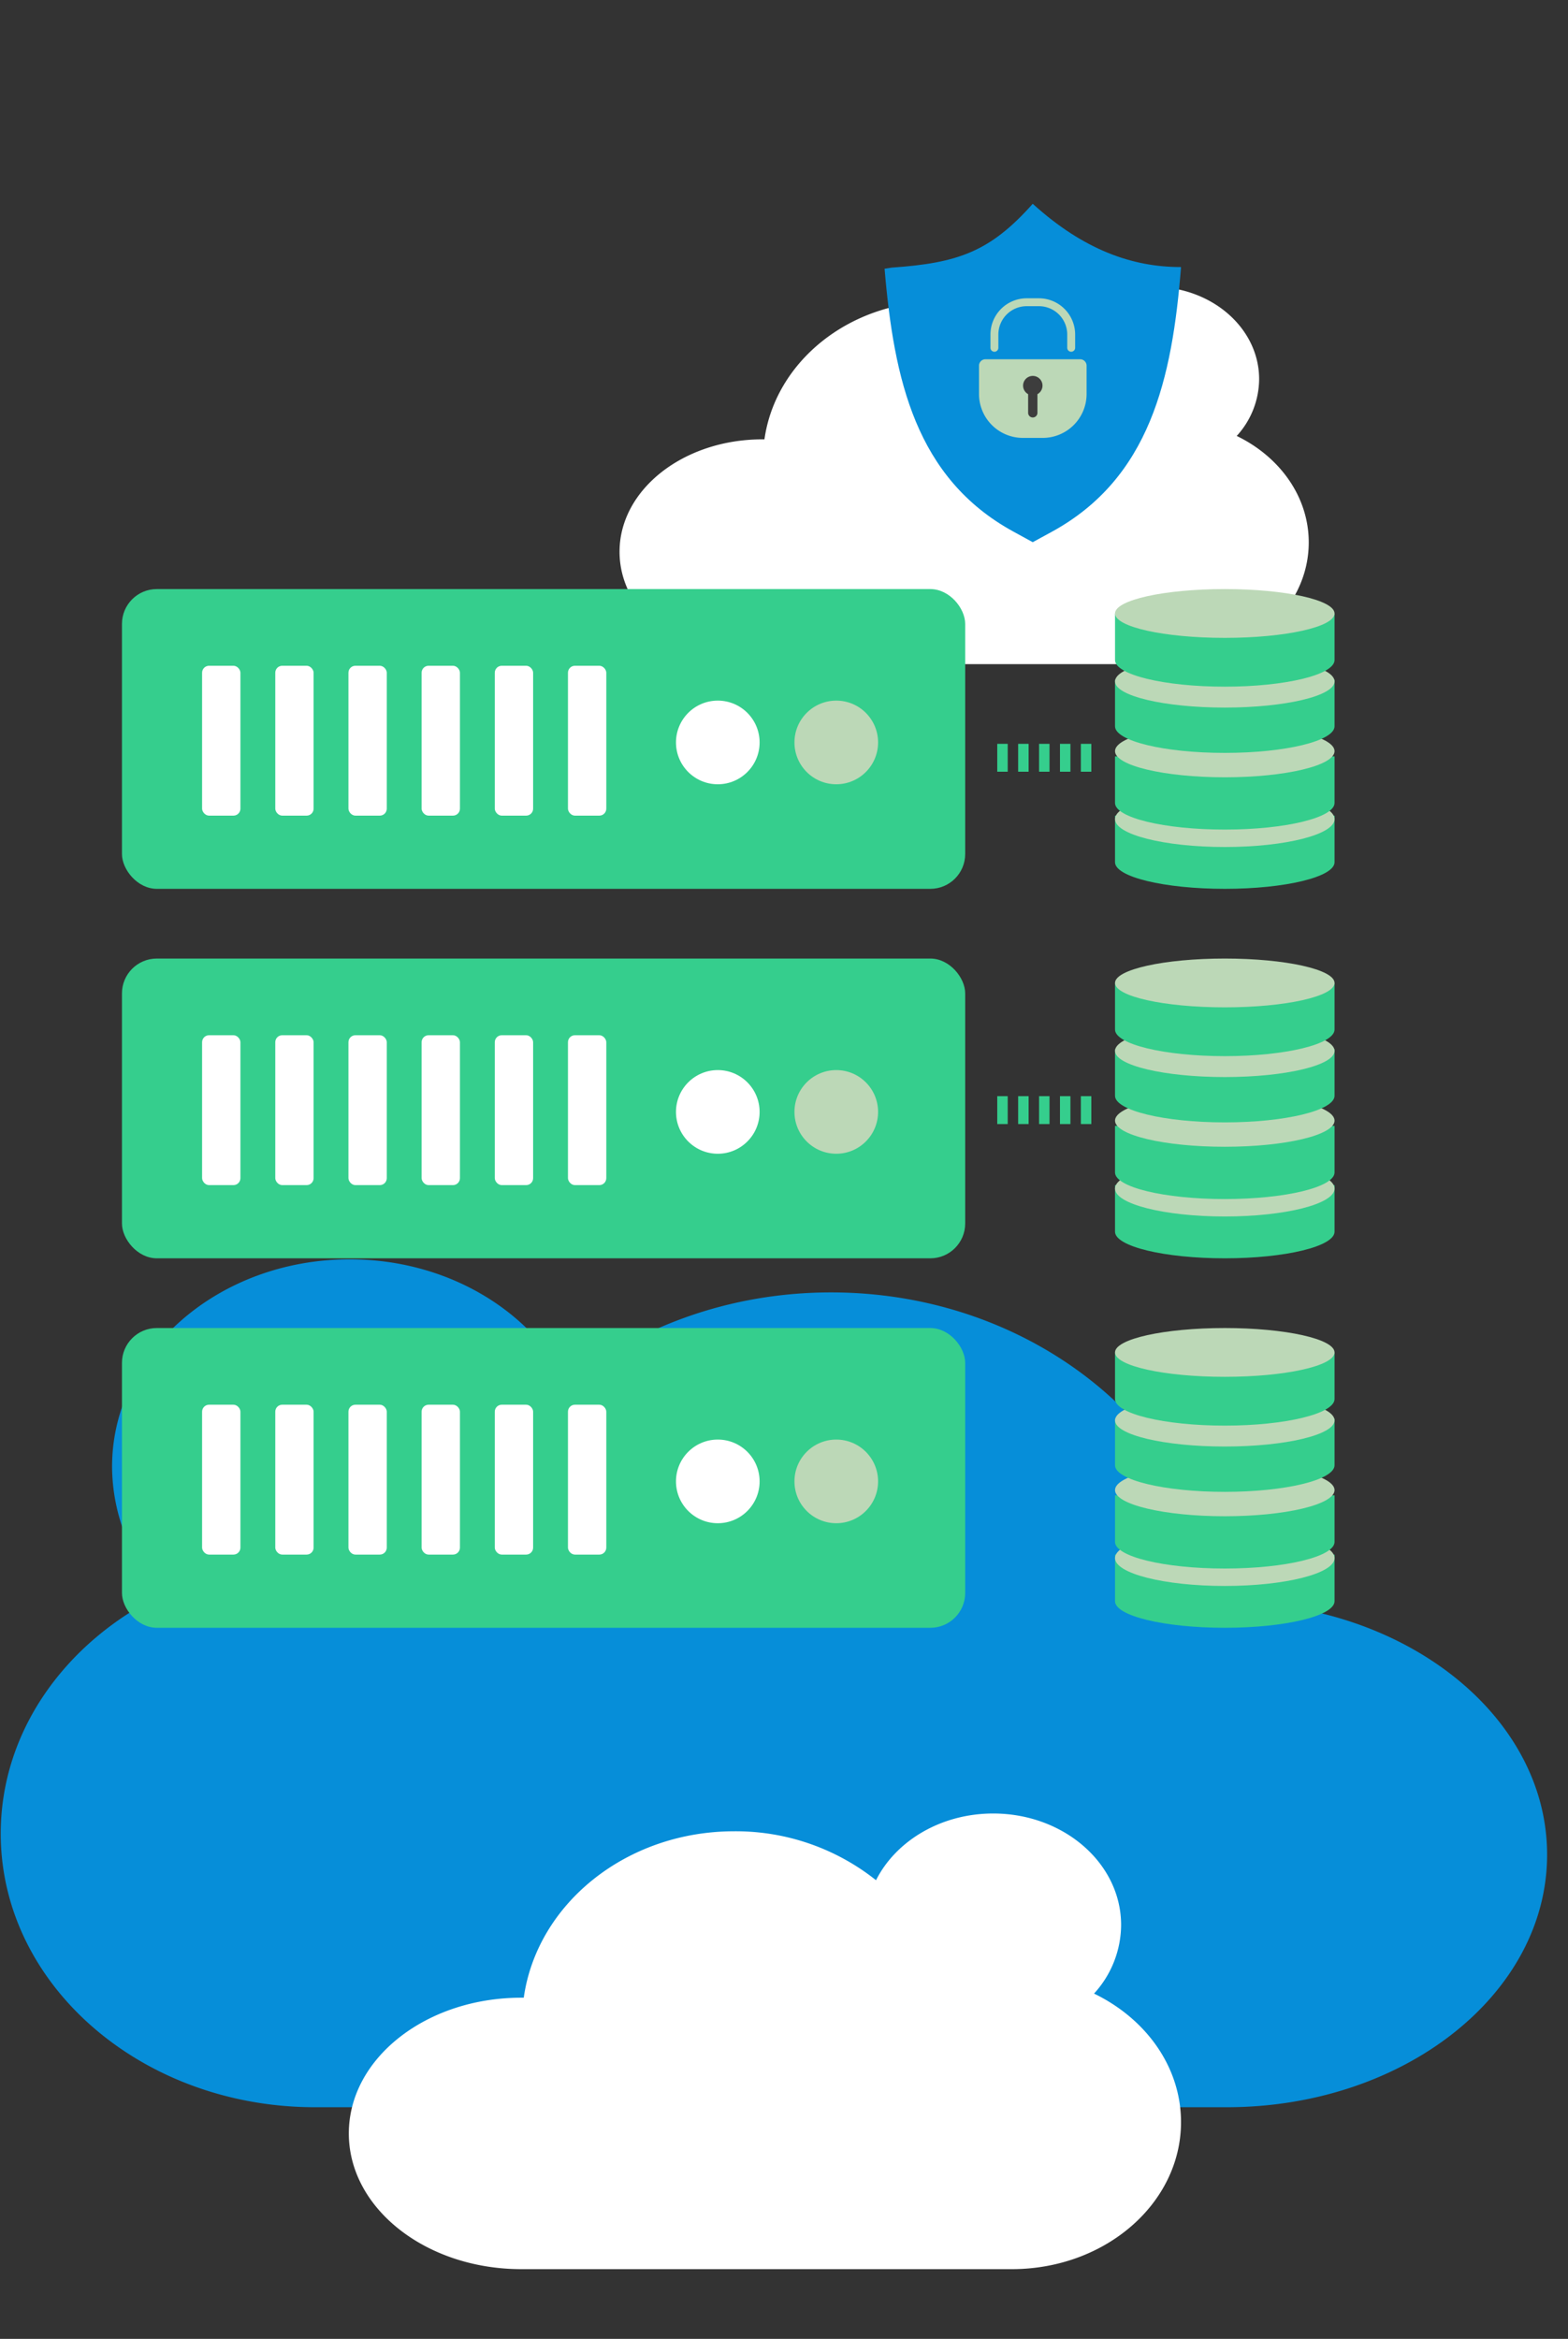 <?xml version="1.0" encoding="UTF-8"?> <svg xmlns="http://www.w3.org/2000/svg" xmlns:xlink="http://www.w3.org/1999/xlink" width="450" height="671" viewBox="0 0 450 671"><rect x="0" y="0" width="450" height="671" fill="#333333" stroke="none"/><defs><clipPath id="clip-Hosting"><rect width="450" height="671"></rect></clipPath></defs><g id="Hosting" clip-path="url(#clip-Hosting)"><path id="Union_9" data-name="Union 9" d="M41.175,108.257h-.192C18.349,108.257,0,93.821,0,76.011S18.349,43.764,40.983,43.764c.2,0,.4,0,.6,0,3.147-22.3,24.336-39.545,50.007-39.545a53.536,53.536,0,0,1,33.72,11.627C130.008,6.517,140.707,0,153.153,0c16.79,0,30.4,11.859,30.4,26.489a24.309,24.309,0,0,1-6.432,16.3c12.33,5.968,20.67,17.408,20.67,30.539,0,19.239-17.9,34.844-40.02,34.933H41.175Z" transform="translate(177.804 82.28)" fill="#fff"></path><path id="Path_329" data-name="Path 329" d="M286.232,48.543h0Z" transform="translate(-66.708 -9.073)" fill="#f4eae2"></path><g id="Group_391" data-name="Group 391" transform="translate(-10774 1588.615)"><path id="Union_5" data-name="Union 5" d="M0,13.364V0H63V13.364C63,17.581,48.9,21,31.5,21S0,17.581,0,13.364Z" transform="translate(11094 -1248.615)" fill="#35ce8d"></path><ellipse id="Ellipse_23" data-name="Ellipse 23" cx="31.5" cy="8" rx="31.5" ry="8" transform="translate(11094 -1255.615)" fill="#bcd8b7"></ellipse><path id="Union_4" data-name="Union 4" d="M0,13.364V0H63V13.364C63,17.581,48.9,21,31.5,21S0,17.581,0,13.364Z" transform="translate(11094 -1265.615)" fill="#35ce8d"></path><ellipse id="Ellipse_20" data-name="Ellipse 20" cx="31.5" cy="7.5" rx="31.5" ry="7.5" transform="translate(11094 -1274.615)" fill="#bcd8b7"></ellipse><path id="Union_7" data-name="Union 7" d="M0,13.364V0H63V13.364C63,17.581,48.9,21,31.5,21S0,17.581,0,13.364Z" transform="translate(11094 -1287.615)" fill="#35ce8d"></path><ellipse id="Ellipse_24" data-name="Ellipse 24" cx="31.5" cy="7.5" rx="31.5" ry="7.5" transform="translate(11094 -1294.615)" fill="#bcd8b7"></ellipse><path id="Union_6" data-name="Union 6" d="M0,13.364V0H63V13.364C63,17.581,48.9,21,31.5,21S0,17.581,0,13.364Z" transform="translate(11094 -1306.615)" fill="#35ce8d"></path><ellipse id="Ellipse_26" data-name="Ellipse 26" cx="31.5" cy="7" rx="31.5" ry="7" transform="translate(11094 -1313.615)" fill="#bcd8b7"></ellipse></g><g id="Group_393" data-name="Group 393" transform="translate(-10774 1482.615)"><path id="Union_5-2" data-name="Union 5" d="M0,13.364V0H63V13.364C63,17.581,48.9,21,31.5,21S0,17.581,0,13.364Z" transform="translate(11094 -1248.615)" fill="#35ce8d"></path><ellipse id="Ellipse_23-2" data-name="Ellipse 23" cx="31.5" cy="8" rx="31.5" ry="8" transform="translate(11094 -1255.615)" fill="#bcd8b7"></ellipse><path id="Union_4-2" data-name="Union 4" d="M0,13.364V0H63V13.364C63,17.581,48.9,21,31.5,21S0,17.581,0,13.364Z" transform="translate(11094 -1265.615)" fill="#35ce8d"></path><ellipse id="Ellipse_20-2" data-name="Ellipse 20" cx="31.5" cy="7.5" rx="31.5" ry="7.5" transform="translate(11094 -1274.615)" fill="#bcd8b7"></ellipse><path id="Union_7-2" data-name="Union 7" d="M0,13.364V0H63V13.364C63,17.581,48.9,21,31.5,21S0,17.581,0,13.364Z" transform="translate(11094 -1287.615)" fill="#35ce8d"></path><ellipse id="Ellipse_24-2" data-name="Ellipse 24" cx="31.5" cy="7.5" rx="31.5" ry="7.5" transform="translate(11094 -1294.615)" fill="#bcd8b7"></ellipse><path id="Union_6-2" data-name="Union 6" d="M0,13.364V0H63V13.364C63,17.581,48.9,21,31.5,21S0,17.581,0,13.364Z" transform="translate(11094 -1306.615)" fill="#35ce8d"></path><ellipse id="Ellipse_26-2" data-name="Ellipse 26" cx="31.5" cy="7" rx="31.5" ry="7" transform="translate(11094 -1313.615)" fill="#bcd8b7"></ellipse></g><path id="Path_972" data-name="Path 972" d="M8830.2-791.6h28.2" transform="translate(-8544 1009)" fill="none" stroke="#35ce8d" stroke-width="8" stroke-dasharray="3"></path><path id="Path_973" data-name="Path 973" d="M8830.2-791.6h28.2" transform="translate(-8544 1110.083)" fill="none" stroke="#35ce8d" stroke-width="8" stroke-dasharray="3"></path><path id="Path_974" data-name="Path 974" d="M8830.2-791.6h28.2" transform="translate(-8544 1215.602)" fill="none" stroke="#35ce8d" stroke-width="8" stroke-dasharray="3"></path><path id="Union_8" data-name="Union 8" d="M92.386,0h-.432C41.17,0,0,32.439,0,72.459s41.17,72.459,91.954,72.459c.446,0,.89,0,1.335-.008,7.061,50.109,54.6,88.858,112.2,88.858,29.09,0,55.618-9.887,75.66-26.126,10.551,20.969,34.557,35.614,62.482,35.614,37.672,0,68.21-26.648,68.21-59.521a54.667,54.667,0,0,0-14.432-36.617C425.077,133.71,443.791,108,443.791,78.5,443.791,35.267,403.63.2,354,0H92.386Z" transform="translate(444.002 604.549) rotate(180)" fill="#068ed9"></path><g id="Group_398" data-name="Group 398"><rect id="Rectangle_517" data-name="Rectangle 517" width="242" height="86" rx="10" transform="translate(35 169)" fill="#35ce8d"></rect><rect id="Rectangle_518" data-name="Rectangle 518" width="11" height="43" rx="2" transform="translate(58 191)" fill="#fff"></rect><rect id="Rectangle_521" data-name="Rectangle 521" width="11" height="43" rx="2" transform="translate(100 191)" fill="#fff"></rect><rect id="Rectangle_523" data-name="Rectangle 523" width="11" height="43" rx="2" transform="translate(142 191)" fill="#fff"></rect><rect id="Rectangle_519" data-name="Rectangle 519" width="11" height="43" rx="2" transform="translate(79 191)" fill="#fff"></rect><rect id="Rectangle_520" data-name="Rectangle 520" width="11" height="43" rx="2" transform="translate(121 191)" fill="#fff"></rect><rect id="Rectangle_522" data-name="Rectangle 522" width="11" height="43" rx="2" transform="translate(163 191)" fill="#fff"></rect><circle id="Ellipse_43" data-name="Ellipse 43" cx="12" cy="12" r="12" transform="translate(194 201)" fill="#fff"></circle><circle id="Ellipse_44" data-name="Ellipse 44" cx="12" cy="12" r="12" transform="translate(228 201)" fill="#bcd8b7"></circle></g><g id="Group_399" data-name="Group 399" transform="translate(0 106)"><rect id="Rectangle_517-2" data-name="Rectangle 517" width="242" height="86" rx="10" transform="translate(35 169)" fill="#35ce8d"></rect><rect id="Rectangle_518-2" data-name="Rectangle 518" width="11" height="43" rx="2" transform="translate(58 191)" fill="#fff"></rect><rect id="Rectangle_521-2" data-name="Rectangle 521" width="11" height="43" rx="2" transform="translate(100 191)" fill="#fff"></rect><rect id="Rectangle_523-2" data-name="Rectangle 523" width="11" height="43" rx="2" transform="translate(142 191)" fill="#fff"></rect><rect id="Rectangle_519-2" data-name="Rectangle 519" width="11" height="43" rx="2" transform="translate(79 191)" fill="#fff"></rect><rect id="Rectangle_520-2" data-name="Rectangle 520" width="11" height="43" rx="2" transform="translate(121 191)" fill="#fff"></rect><rect id="Rectangle_522-2" data-name="Rectangle 522" width="11" height="43" rx="2" transform="translate(163 191)" fill="#fff"></rect><circle id="Ellipse_43-2" data-name="Ellipse 43" cx="12" cy="12" r="12" transform="translate(194 201)" fill="#fff"></circle><circle id="Ellipse_44-2" data-name="Ellipse 44" cx="12" cy="12" r="12" transform="translate(228 201)" fill="#bcd8b7"></circle></g><g id="Group_400" data-name="Group 400" transform="translate(0 212)"><rect id="Rectangle_517-3" data-name="Rectangle 517" width="242" height="86" rx="10" transform="translate(35 169)" fill="#35ce8d"></rect><rect id="Rectangle_518-3" data-name="Rectangle 518" width="11" height="43" rx="2" transform="translate(58 191)" fill="#fff"></rect><rect id="Rectangle_521-3" data-name="Rectangle 521" width="11" height="43" rx="2" transform="translate(100 191)" fill="#fff"></rect><rect id="Rectangle_523-3" data-name="Rectangle 523" width="11" height="43" rx="2" transform="translate(142 191)" fill="#fff"></rect><rect id="Rectangle_519-3" data-name="Rectangle 519" width="11" height="43" rx="2" transform="translate(79 191)" fill="#fff"></rect><rect id="Rectangle_520-3" data-name="Rectangle 520" width="11" height="43" rx="2" transform="translate(121 191)" fill="#fff"></rect><rect id="Rectangle_522-3" data-name="Rectangle 522" width="11" height="43" rx="2" transform="translate(163 191)" fill="#fff"></rect><circle id="Ellipse_43-3" data-name="Ellipse 43" cx="12" cy="12" r="12" transform="translate(194 201)" fill="#fff"></circle><circle id="Ellipse_44-3" data-name="Ellipse 44" cx="12" cy="12" r="12" transform="translate(228 201)" fill="#bcd8b7"></circle></g><g id="Group_392" data-name="Group 392" transform="translate(-10774 1694.615)"><path id="Union_5-3" data-name="Union 5" d="M0,13.364V0H63V13.364C63,17.581,48.9,21,31.5,21S0,17.581,0,13.364Z" transform="translate(11094 -1248.615)" fill="#35ce8d"></path><ellipse id="Ellipse_23-3" data-name="Ellipse 23" cx="31.5" cy="8" rx="31.5" ry="8" transform="translate(11094 -1255.615)" fill="#bcd8b7"></ellipse><path id="Union_4-3" data-name="Union 4" d="M0,13.364V0H63V13.364C63,17.581,48.9,21,31.5,21S0,17.581,0,13.364Z" transform="translate(11094 -1265.615)" fill="#35ce8d"></path><ellipse id="Ellipse_20-3" data-name="Ellipse 20" cx="31.5" cy="7.5" rx="31.5" ry="7.5" transform="translate(11094 -1274.615)" fill="#bcd8b7"></ellipse><path id="Union_7-3" data-name="Union 7" d="M0,13.364V0H63V13.364C63,17.581,48.9,21,31.5,21S0,17.581,0,13.364Z" transform="translate(11094 -1287.615)" fill="#35ce8d"></path><ellipse id="Ellipse_24-3" data-name="Ellipse 24" cx="31.5" cy="7.5" rx="31.5" ry="7.5" transform="translate(11094 -1294.615)" fill="#bcd8b7"></ellipse><path id="Union_6-3" data-name="Union 6" d="M0,13.364V0H63V13.364C63,17.581,48.9,21,31.5,21S0,17.581,0,13.364Z" transform="translate(11094 -1306.615)" fill="#35ce8d"></path><ellipse id="Ellipse_26-3" data-name="Ellipse 26" cx="31.5" cy="7" rx="31.5" ry="7" transform="translate(11094 -1313.615)" fill="#bcd8b7"></ellipse></g><g id="Group_401" data-name="Group 401" transform="translate(-1167.109 -726.952)"><path id="Path_694" data-name="Path 694" d="M425.006,172.7a7.908,7.908,0,1,0,7.908-7.908,7.908,7.908,0,0,0-7.908,7.908" transform="translate(1030.448 677.615)" fill="#3d3d3d"></path><path id="Path_718" data-name="Path 718" d="M367.811,97.081l-5.576-3.053c-28-15.331-34.267-43.64-36.943-75.4l2.071-.323c18.9-1.319,28.155-4.485,40.448-18.307,14.672,13.3,28.684,18.147,42.422,18.147l.136.028c-2.537,32.009-8.919,60.579-37.161,75.965Z" transform="translate(1095.682 785.422)" fill="#068ed9"></path><path id="Path_721" data-name="Path 721" d="M432.689,128.971H405.513a1.847,1.847,0,0,0-1.85,1.845v8.138a12.6,12.6,0,0,0,12.612,12.58h5.653a12.6,12.6,0,0,0,12.611-12.58v-8.138a1.847,1.847,0,0,0-1.849-1.845" transform="translate(1044.411 701.049)" fill="#bcd8b7"></path><path id="Path_722" data-name="Path 722" d="M436.333,93.726a1.134,1.134,0,0,1-1.135-1.132V88.771a8.137,8.137,0,0,0-8.138-8.117h-3.49a8.137,8.137,0,0,0-8.138,8.117v3.822a1.135,1.135,0,0,1-2.27,0V88.771A10.406,10.406,0,0,1,423.57,78.39h3.49a10.406,10.406,0,0,1,10.408,10.381v3.822a1.134,1.134,0,0,1-1.135,1.132" transform="translate(1038.197 734.139)" fill="#bcd8b7"></path><path id="Path_723" data-name="Path 723" d="M445.822,145.614a2.786,2.786,0,1,0-4.122,2.439v5.356a1.336,1.336,0,0,0,2.672,0v-5.356a2.777,2.777,0,0,0,1.449-2.439" transform="translate(1020.474 691.978)" fill="#3d3d3d"></path></g><path id="Union_10" data-name="Union 10" d="M49.718,130.72h-.232C22.156,130.72,0,113.288,0,91.782S22.156,52.845,49.486,52.845c.24,0,.479,0,.719,0C54,25.922,79.591,5.1,110.588,5.1A64.644,64.644,0,0,1,151.3,19.138C156.983,7.87,169.9,0,184.93,0c20.274,0,36.708,14.32,36.708,31.985a29.353,29.353,0,0,1-7.767,19.677c14.888,7.206,24.959,21.02,24.959,36.876,0,23.23-21.613,42.074-48.324,42.182H49.718Z" transform="translate(100.109 520.28)" fill="#fff"></path></g></svg> 